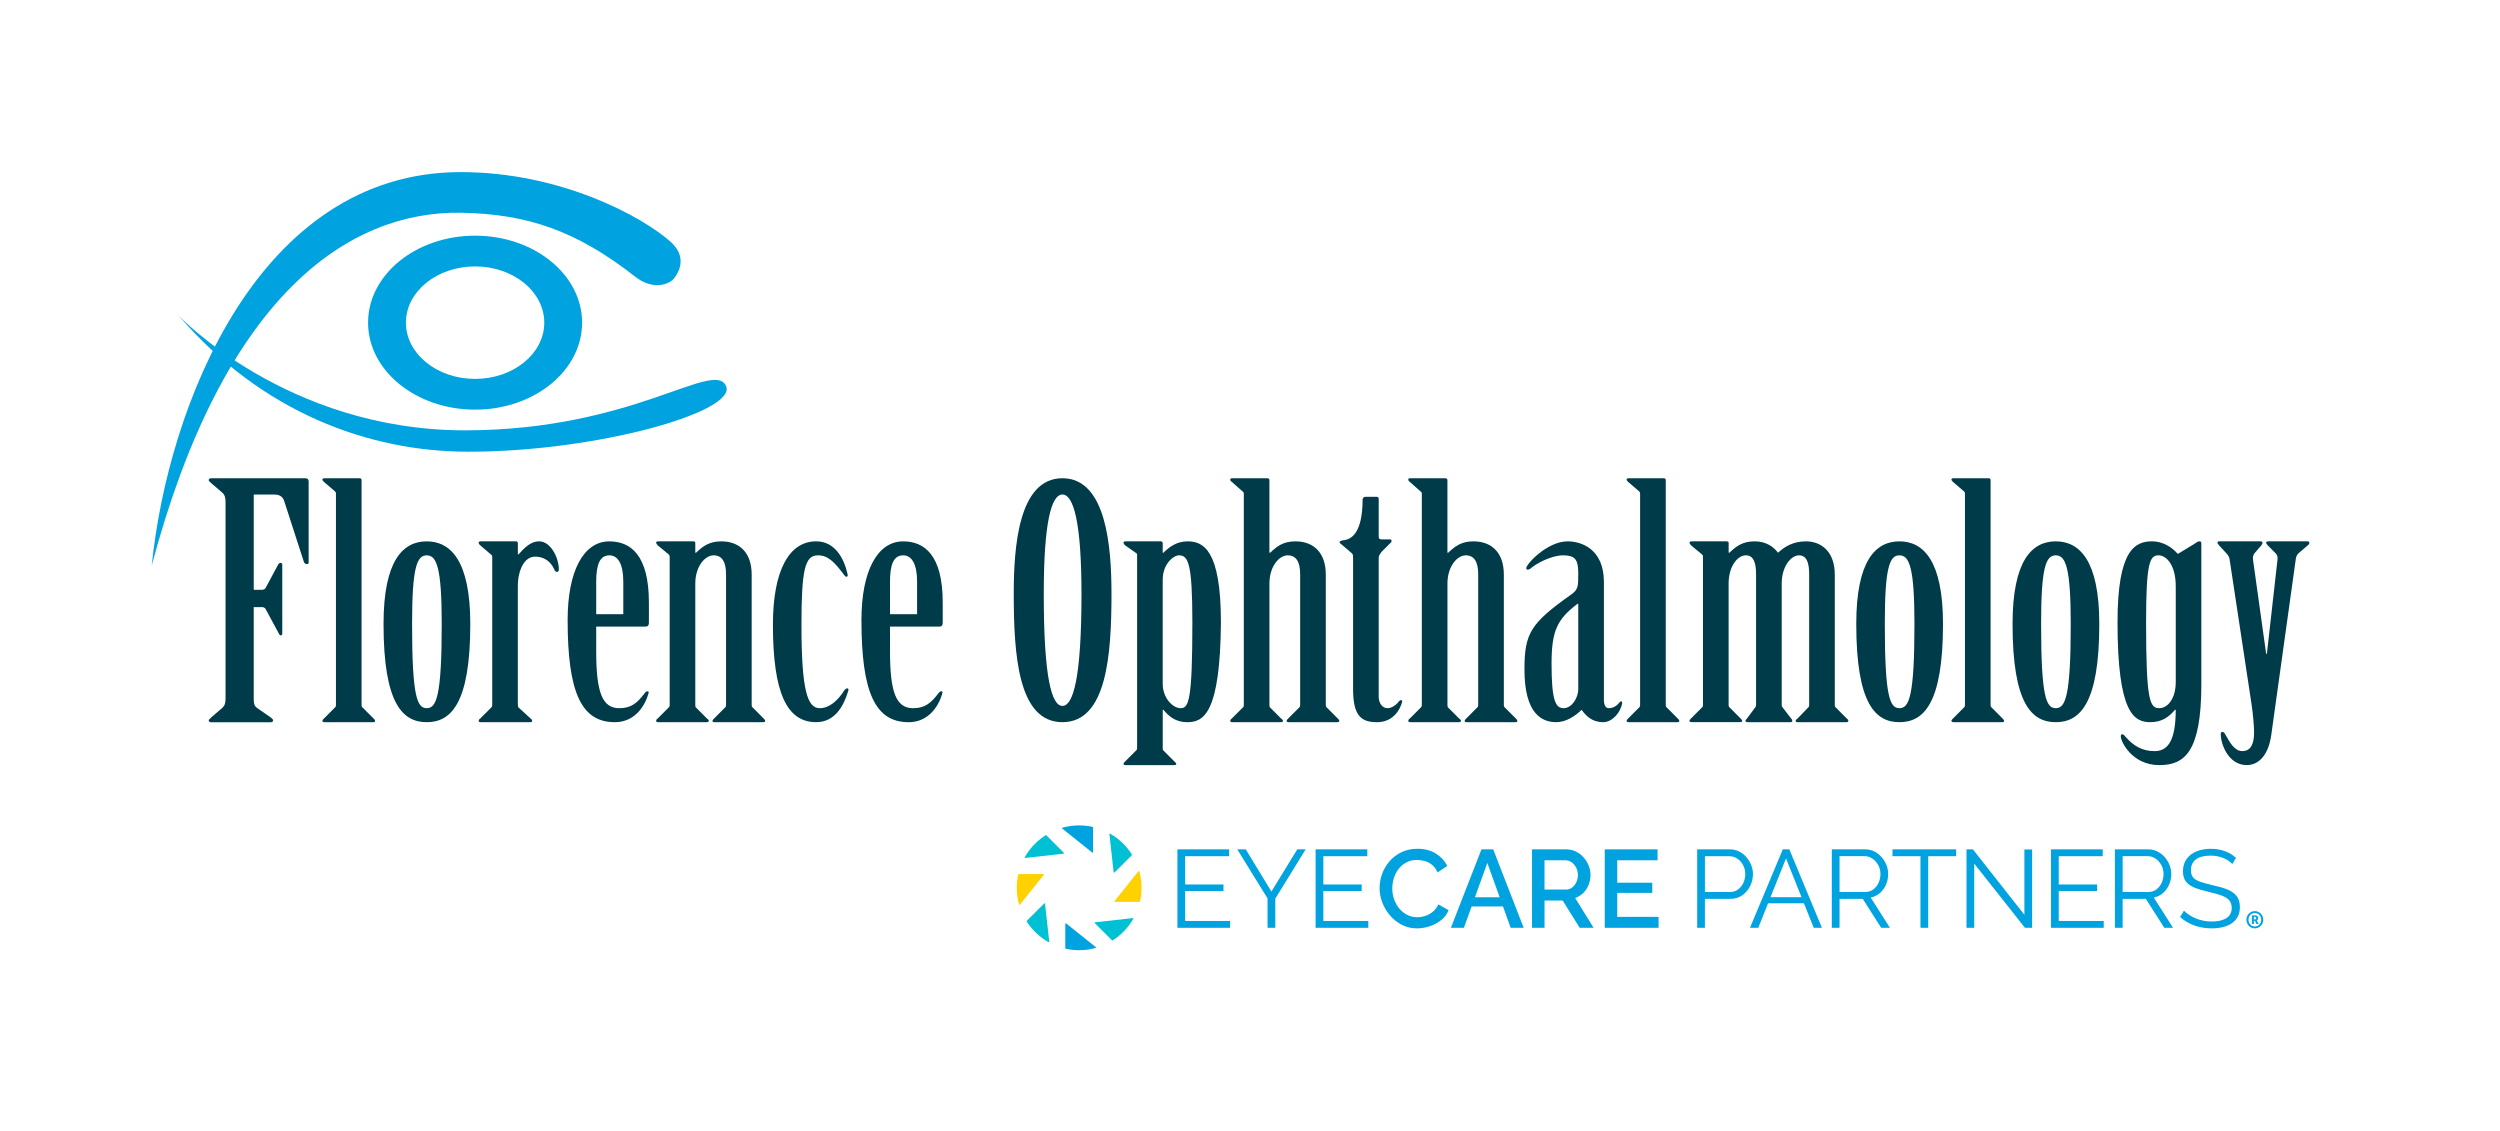 <?xml version="1.0" encoding="UTF-8"?><svg id="Layer_1" xmlns="http://www.w3.org/2000/svg" viewBox="0 0 1443.09 652.93"><defs><style>.cls-1{fill:#00a3e0;}.cls-1,.cls-2,.cls-3,.cls-4{stroke-width:0px;}.cls-2{fill:#ffd100;}.cls-3{fill:#003b49;}.cls-4{fill:#00c1d4;}</style></defs><path class="cls-3" d="M146.46,340.46h4.65c1.06,0,1.9-.38,2.32-1.31l6.97-12.95c.42-.75.85-1.31,1.48-1.31s1.06.38,1.06,1.13v39.61c0,.75-.21,1.13-.85,1.13s-.85-.56-1.27-1.31l-7.39-13.7c-.42-.94-1.27-1.31-2.32-1.31h-4.65v52.94c0,2.25.21,4.13,1.9,5.26l7.82,5.44c.63.56,1.48,1.12,1.48,1.69s-.42,1.13-1.27,1.13h-34.65c-.85,0-1.27-.56-1.27-1.13s1.06-.94,1.48-1.69l6.34-5.44c1.48-1.31,1.9-3,1.9-5.26v-113.77c0-2.25-.42-3.94-1.9-5.26l-6.34-5.44c-.42-.56-1.48-1.13-1.48-1.69s.42-1.13,1.27-1.13h54.73c1.06,0,1.69.75,1.69,1.69v46.93c0,.56-.42.94-1.06.94s-1.48-.56-1.69-1.31l-11.41-35.29c-.85-2.44-2.75-3.57-5.49-3.57h-12.04v55.01Z"/><path class="cls-3" d="M208.71,406.54c0,.75,0,1.31.42,1.69l6.55,6.57c.42.37.85.94.85,1.31,0,.56-.42.75-1.27.75h-27.89c-.63,0-1.27-.19-1.27-.75,0-.38.42-.94.85-1.31l6.55-6.57c.42-.38.42-.94.42-1.69v-121.47c0-.75-.21-1.13-.63-1.5l-6.34-5.45c-.42-.38-.85-.94-.85-1.31,0-.56.63-.75,1.27-.75h20.28c.63,0,1.06.38,1.06,1.13v129.35Z"/><path class="cls-3" d="M271.47,360.17c0,46.37-11.41,56.7-25.15,56.7s-24.93-10.32-24.93-56.7c0-36.98,11.41-47.68,24.93-47.68s25.15,10.7,25.15,47.68ZM254.98,360.17c0-32.67-2.96-39.61-8.66-39.61s-8.45,6.95-8.45,39.61c0,42.24,2.96,48.62,8.45,48.62s8.66-6.38,8.66-48.62Z"/><path class="cls-3" d="M298.94,406.54c0,.75,0,1.31.21,1.69l7.18,6.57c.63.37.85.94.85,1.31,0,.56-.42.75-1.27.75h-28.32c-.84,0-1.27-.19-1.27-.75,0-.38.21-.94.85-1.31l6.55-6.57c.42-.38.42-.94.42-1.69v-85.05c0-.75-.21-1.13-.85-1.5l-6.13-5.26c-.63-.56-.85-1.13-.85-1.5,0-.56.42-.75,1.27-.75h20.28c.63,0,1.06.38,1.06,1.13v6.38h.42c3.38-3.76,6.97-7.51,11.83-7.51,6.97,0,11.41,9.95,11.41,15.96,0,.94-.21,1.69-1.06,1.69s-1.27-.75-1.69-1.69c-2.32-5.07-6.55-7.13-10.99-7.13-6.13,0-9.93,7.7-9.93,17.27v67.96Z"/><path class="cls-3" d="M344.15,376.13c0,23.65,3.59,32.67,13.31,32.67,6.97,0,10.35-3,14.79-8.82.42-.56.85-.94,1.48-.94s.85.38.63,1.13c-2.54,9.01-9.09,16.71-19.44,16.71-19.23,0-27.26-16.9-27.26-58.95,0-28.54,9.3-45.43,24.09-45.43,12.25,0,22.82,7.89,22.82,35.29v11.64c0,1.31-.42,2.25-1.9,2.25h-28.52v14.46ZM359.79,354.54v-18.77c0-9.95-2.96-15.21-8.03-15.21-5.49,0-7.61,5.26-7.61,15.21v18.77h15.64Z"/><path class="cls-3" d="M401.35,319.06h.42c3.8-3.57,7.4-6.57,14.58-6.57,10.57,0,17.54,6.57,17.54,19.15v74.91c0,.75,0,1.31.42,1.69l6.55,6.57c.42.37.85.94.85,1.31,0,.56-.63.75-1.27.75h-27.89c-.85,0-1.27-.19-1.27-.75,0-.38.42-.94.85-1.31l6.55-6.57c.42-.38.42-.94.42-1.69v-75.1c0-7.13-2.32-10.89-7.18-10.89s-10.57,6.2-10.57,16.33v69.65c0,.75,0,1.31.21,1.69l6.55,6.57c.63.37,1.06.94,1.06,1.31,0,.56-.63.75-1.27.75h-27.89c-.84,0-1.27-.19-1.27-.75,0-.38.21-.94.85-1.31l6.55-6.57c.42-.38.42-.94.42-1.69v-85.05c0-.75-.21-1.13-.63-1.5l-6.34-5.26c-.42-.56-.85-1.13-.85-1.5,0-.56.63-.75,1.27-.75h20.28c.85,0,1.06.38,1.06,1.13v5.44Z"/><path class="cls-3" d="M471.08,312.48c10.78,0,16.06,9.57,18.17,18.96.21.75,0,1.5-.63,1.5-.42,0-.85-.38-1.27-.94-5.71-7.7-9.51-11.45-15.21-11.45-7.4,0-9.51,7.89-9.51,39.99,0,38.67,3.59,48.25,10.57,48.25,5.71,0,10.57-4.69,13.95-9.95.63-.94,1.27-1.5,1.9-1.5s.85.56.63,1.31c-2.54,8.64-7.61,18.21-18.59,18.21-16.9,0-24.93-16.9-24.93-56.32,0-31.16,9.3-48.06,24.93-48.06Z"/><path class="cls-3" d="M513.75,376.13c0,23.65,3.59,32.67,13.31,32.67,6.97,0,10.35-3,14.79-8.82.42-.56.85-.94,1.48-.94s.85.38.63,1.13c-2.54,9.01-9.09,16.71-19.44,16.71-19.23,0-27.26-16.9-27.26-58.95,0-28.54,9.3-45.43,24.09-45.43,12.25,0,22.82,7.89,22.82,35.29v11.64c0,1.31-.42,2.25-1.9,2.25h-28.52v14.46ZM529.38,354.54v-18.77c0-9.95-2.96-15.21-8.03-15.21-5.49,0-7.61,5.26-7.61,15.21v18.77h15.64Z"/><path class="cls-3" d="M641.59,342.71c0,35.48-2.75,74.16-28.32,74.16s-28.1-38.67-28.1-74.16c0-27.03,2.75-66.65,28.1-66.65s28.32,39.61,28.32,66.65ZM602.5,342.9c0,48.81,4.65,64.58,10.78,64.58s10.99-15.77,10.99-64.58c0-41.68-4.65-57.45-10.99-57.45s-10.78,15.77-10.78,57.45Z"/><path class="cls-3" d="M656.38,320.37c0-.56-.21-1.13-.85-1.31l-6.13-4.32c-.63-.56-.85-1.13-.85-1.5,0-.56.42-.75,1.27-.75h20.28c.63,0,1.06.38,1.06,1.13v5.44h.42c3.59-3.57,7.82-6.57,13.95-6.57,9.09,0,19.23,4.88,19.23,46.75-.42,52.94-10.14,57.64-19.44,57.64-6.76,0-10.57-3.38-13.73-7.13h-.42v21.78c0,.56,0,1.31.21,1.5l6.55,6.57c.63.56,1.06.94,1.06,1.5,0,.38-.63.56-1.27.56h-27.89c-.84,0-1.27-.19-1.27-.56,0-.56.21-.94.85-1.5l6.55-6.57c.42-.19.42-.94.42-1.5v-111.14ZM671.17,394.9c0,7.89,5.71,13.89,10.35,13.89s6.76-4.32,6.76-49.56c0-34.73-2.53-38.67-7.82-38.67-2.96,0-9.3,4.88-9.3,14.08v60.26Z"/><path class="cls-3" d="M732.75,319.06h.42c3.8-3.57,7.4-6.57,14.58-6.57,10.57,0,17.54,6.57,17.54,19.15v74.91c0,.75,0,1.31.42,1.69l6.55,6.57c.42.37.85.94.85,1.31,0,.56-.63.75-1.27.75h-27.89c-.85,0-1.27-.19-1.27-.75,0-.38.42-.94.85-1.31l6.55-6.57c.42-.38.42-.94.42-1.69v-75.1c0-7.13-2.32-10.89-7.18-10.89s-10.56,6.2-10.56,16.33v69.65c0,.75,0,1.31.21,1.69l6.55,6.57c.63.37,1.06.94,1.06,1.31,0,.56-.63.75-1.27.75h-27.89c-.84,0-1.27-.19-1.27-.75,0-.38.21-.94.85-1.31l6.55-6.57c.42-.38.42-.94.42-1.69v-121.47c0-.75-.21-1.13-.85-1.5l-6.13-5.45c-.63-.38-.85-.94-.85-1.31,0-.56.42-.75,1.27-.75h20.07c.85,0,1.27.38,1.27,1.13v41.86Z"/><path class="cls-3" d="M795.84,402.04c0,3.94,2.11,6.76,5.07,6.76,2.53,0,5.28-2.06,6.55-3.94.42-.38.84-.75,1.27-.75s.85.56.63,1.13c-1.48,5.25-5.7,11.64-14.58,11.64s-13.73-3.57-13.73-18.96v-76.03c0-.75,0-1.88-.63-2.44l-6.13-5.26c-.42-.38-1.06-.75-1.06-1.13,0-.56.85-1.13,2.96-1.31,9.3-1.5,10.35-15.77,10.35-23.28,0-.94.63-1.69,1.69-1.69h6.34c.84,0,1.27.38,1.27,1.31v21.59c0,.94.21,1.69,1.69,1.69h4.86c1.06,0,1.27,1.31,0,2.25l-4.86,4.88c-.63.94-1.69,2.06-1.69,3.38v80.16Z"/><path class="cls-3" d="M835.53,319.06h.42c3.8-3.57,7.4-6.57,14.58-6.57,10.56,0,17.54,6.57,17.54,19.15v74.91c0,.75,0,1.31.42,1.69l6.55,6.57c.42.37.85.94.85,1.31,0,.56-.63.75-1.27.75h-27.89c-.85,0-1.27-.19-1.27-.75,0-.38.42-.94.84-1.31l6.55-6.57c.42-.38.42-.94.42-1.69v-75.1c0-7.13-2.32-10.89-7.18-10.89s-10.57,6.2-10.57,16.33v69.65c0,.75,0,1.31.21,1.69l6.55,6.57c.63.37,1.06.94,1.06,1.31,0,.56-.63.75-1.27.75h-27.89c-.85,0-1.27-.19-1.27-.75,0-.38.21-.94.84-1.31l6.55-6.57c.42-.38.42-.94.42-1.69v-121.47c0-.75-.21-1.13-.85-1.5l-6.13-5.45c-.63-.38-.84-.94-.84-1.31,0-.56.42-.75,1.27-.75h20.07c.84,0,1.27.38,1.27,1.13v41.86Z"/><path class="cls-3" d="M925.82,404.1c0,2.44.84,4.69,2.75,4.69,2.11,0,4.44-.94,6.13-3.19.42-.37.63-.75,1.06-.75s.63.38.63.94c-.84,5.45-5.7,11.08-10.99,11.08-6.55,0-9.93-3.76-12.47-7.13-3.38,3.38-8.88,7.13-14.58,7.13-8.24,0-18.38-4.69-18.38-30.41,0-21.03,3.59-26.66,26.83-43.18,4.23-3,4.23-4.69,4.23-12.39,0-8.26-2.11-10.33-8.87-10.33-6.13,0-15,4.32-18.81,7.7-.42.38-1.06.56-1.69.56-.42,0-.63-.38-.63-.94,0-2.25,12.04-15.39,23.88-15.39,7.6,0,20.92,4.13,20.92,23.47v68.15ZM911.03,348.53h-.42c-11.62,8.82-15,15.39-15,34.54,0,21.4,2.32,25.72,6.97,25.72s8.45-5.82,8.45-11.08v-49.19Z"/><path class="cls-3" d="M961.53,406.54c0,.75,0,1.31.42,1.69l6.55,6.57c.42.37.85.94.85,1.31,0,.56-.42.75-1.27.75h-27.89c-.63,0-1.27-.19-1.27-.75,0-.38.42-.94.84-1.31l6.55-6.57c.42-.38.42-.94.42-1.69v-121.47c0-.75-.21-1.13-.63-1.5l-6.34-5.45c-.42-.38-.84-.94-.84-1.31,0-.56.63-.75,1.27-.75h20.28c.63,0,1.06.38,1.06,1.13v129.35Z"/><path class="cls-3" d="M983.04,321.5c0-.75-.21-1.13-.63-1.5l-6.34-5.26c-.42-.56-.84-1.13-.84-1.5,0-.56.63-.75,1.27-.75h20.28c.85,0,1.06.38,1.06,1.13v5.44h.42c3.8-3.57,7.4-6.57,14.58-6.57,6.55,0,10.78,3,13.52,6.57,3.8-3.57,8.87-6.57,16.06-6.57,9.51,0,16.69,6.57,16.69,19.15v74.91c0,.75,0,1.31.42,1.69l6.55,6.57c.63.37.85.94.85,1.31,0,.56-.42.75-1.27.75h-27.89c-.63,0-1.27-.19-1.27-.75,0-.38.42-.94,1.06-1.31l6.34-6.57c.42-.38.42-.94.42-1.69v-75.1c0-7.13-1.69-10.89-5.92-10.89-4.44,0-9.93,6.2-9.93,16.33v69.65c0,.75,0,1.31.42,1.69l5.07,6.57c.42.37.63.94.63,1.31,0,.56-.42.75-1.27.75h-24.51c-.63,0-1.27-.19-1.27-.75,0-.38.42-.94.85-1.31l4.86-6.57c.42-.38.42-.94.42-1.69v-75.1c0-7.13-1.69-10.89-5.92-10.89-4.65,0-9.93,6.2-9.93,16.33v69.65c0,.75,0,1.31.42,1.69l6.55,6.57c.42.37.85.94.85,1.31,0,.56-.42.75-1.27.75h-27.89c-.63,0-1.27-.19-1.27-.75,0-.38.42-.94.84-1.31l6.55-6.57c.42-.38.42-.94.42-1.69v-85.05Z"/><path class="cls-3" d="M1121.57,360.17c0,46.37-11.41,56.7-25.14,56.7s-24.93-10.32-24.93-56.7c0-36.98,11.41-47.68,24.93-47.68s25.14,10.7,25.14,47.68ZM1105.09,360.17c0-32.67-2.96-39.61-8.66-39.61s-8.45,6.95-8.45,39.61c0,42.24,2.96,48.62,8.45,48.62s8.66-6.38,8.66-48.62Z"/><path class="cls-3" d="M1149.04,406.54c0,.75,0,1.31.42,1.69l6.55,6.57c.42.37.85.94.85,1.31,0,.56-.42.75-1.27.75h-27.89c-.63,0-1.27-.19-1.27-.75,0-.38.42-.94.84-1.31l6.55-6.57c.42-.38.42-.94.42-1.69v-121.47c0-.75-.21-1.13-.63-1.5l-6.34-5.45c-.42-.38-.84-.94-.84-1.31,0-.56.63-.75,1.27-.75h20.28c.63,0,1.06.38,1.06,1.13v129.35Z"/><path class="cls-3" d="M1211.79,360.17c0,46.37-11.41,56.7-25.14,56.7s-24.93-10.32-24.93-56.7c0-36.98,11.41-47.68,24.93-47.68s25.14,10.7,25.14,47.68ZM1195.31,360.17c0-32.67-2.96-39.61-8.66-39.61s-8.45,6.95-8.45,39.61c0,42.24,2.96,48.62,8.45,48.62s8.66-6.38,8.66-48.62Z"/><path class="cls-3" d="M1270.7,394.9c0,39.61-9.93,46.75-24.3,46.75-15.64,0-22.19-13.52-22.19-16.52,0-.75.21-1.31.85-1.31s1.27.75,1.9,1.5c4.23,4.88,9.3,8.26,16.69,8.26s12.26-5.44,12.26-23.84h-.42c-3.38,3.94-7.4,7.13-14.16,7.13-9.3,0-19.02-4.69-19.02-57.64,0-42.05,10.14-46.75,20.07-46.75,5.92,0,11.41,3.38,14.58,7.13h.42l10.14-6.2c.63-.56,1.48-.94,2.11-.94s1.06.38,1.06.94v81.48ZM1255.91,338.2c0-11.83-5.28-17.65-9.93-17.65-5.07,0-7.18,4.32-7.18,38.67,0,45.24,2.11,49.56,7.61,49.56,5.07,0,9.51-5.82,9.51-15.02v-55.57Z"/><path class="cls-3" d="M1304.73,312.48c.63,0,1.27.19,1.27.75,0,.38-.21.94-.63,1.5l-4.02,4.69c-.63.94-1.06,2.06-.84,3.57l7.6,54.44h.42l6.13-54.44c.21-1.5-.21-2.82-1.06-3.57l-4.65-4.69c-.42-.38-.85-1.13-.85-1.5,0-.56.63-.75,1.27-.75h22.4c.63,0,1.27.19,1.27.75,0,.38-.21,1.13-.84,1.5l-5.28,4.51c-1.06.94-1.48,2.06-1.69,3.38l-14.16,101.56c-1.69,12.2-7.61,17.46-14.16,17.46-10.56,0-15-12.02-15-17.84,0-.75.21-1.31.84-1.31.85,0,1.27.56,1.69,1.31,2.96,5.26,5.49,9.76,9.93,9.76,4.86,0,6.76-4.13,6.76-10.7,0-3.94-.63-10.89-1.48-16.52l-12.68-83.73c-.21-.94-.85-2.25-1.48-2.82l-4.65-5.07c-.42-.56-.85-1.13-.85-1.5,0-.56.42-.75,1.27-.75h23.46Z"/><path class="cls-1" d="M87.59,326.37c9.35-92.08,61.58-227.03,178.36-227.03,58.12,0,104.94,25.88,120.96,40.06,9.45,8.37,5.59,16.65,2.51,20.9-3.09,4.24-12.73,7.27-22.69-.53-34.3-26.87-62.71-36.25-100.39-36.96-65.51-1.23-137.48,48.31-178.74,203.56Z"/><path class="cls-1" d="M103.13,182.17s62.25,66.23,165.26,66.23c96.46,0,142.98-40.71,150.6-25.85s-73.82,38.2-148.67,38.2c-57.49,0-119.22-22.76-167.19-78.58Z"/><path class="cls-1" d="M274.24,136.04c-34.12,0-61.77,22.48-61.77,50.21s27.66,50.21,61.77,50.21,61.77-22.48,61.77-50.21-27.66-50.21-61.77-50.21ZM274.24,218.71c-22.05,0-39.93-14.53-39.93-32.46s17.88-32.46,39.93-32.46,39.93,14.53,39.93,32.46-17.88,32.46-39.93,32.46Z"/><path class="cls-1" d="M630.95,477.61c0-.14-.09-.26-.24-.3-2.51-.55-5.11-.86-7.79-.86-3.34,0-6.57.47-9.64,1.31-.23.07-.29.38-.1.53l17.28,13.83c.2.15.48.01.48-.24v-14.28Z"/><path class="cls-1" d="M614.91,547.33c0,.14.09.26.24.3,2.51.55,5.11.86,7.79.86,3.28,0,6.44-.45,9.46-1.27.23-.06.29-.37.1-.53l-17.1-13.68c-.2-.16-.48-.01-.48.23v14.09Z"/><path class="cls-2" d="M588.05,504.54c-.14,0-.26.1-.3.24-.54,2.48-.83,5.05-.83,7.69,0,3.33.46,6.55,1.31,9.62.06.23.37.29.53.1l13.73-17.17c.16-.2.02-.48-.23-.48h-14.21Z"/><path class="cls-2" d="M657.77,520.59c.14,0,.26-.09.3-.24.57-2.53.88-5.18.88-7.89,0-3.28-.45-6.45-1.27-9.47-.07-.23-.38-.29-.53-.1l-13.78,17.22c-.16.2-.01.48.23.48h14.17Z"/><path class="cls-4" d="M603.57,482.11c-1.66,1.07-3.24,2.26-4.71,3.57,0,0-.01.01-.02.02l-2.69,2.69s0,0-.01.01c-1.75,1.95-3.3,4.09-4.6,6.39-.12.21.05.47.3.44l22.07-2.45c.24-.03.35-.33.18-.5l-10.14-10.14c-.1-.1-.26-.11-.38-.04"/><path class="cls-4" d="M642.28,542.84c4.89-3.12,8.98-7.39,11.88-12.43.11-.21-.06-.47-.3-.45l-21.71,2.41c-.24.03-.35.33-.18.51l9.92,9.92c.1.1.26.11.38.04"/><path class="cls-4" d="M592.65,531.95c3.16,4.91,7.48,9,12.57,11.88.21.12.47-.05.44-.29l-2.43-21.84c-.03-.24-.32-.35-.5-.18l-10.05,10.05c-.1.1-.11.26-.04.38"/><path class="cls-4" d="M653.38,493.25c-3.13-4.96-7.45-9.1-12.54-12.03-.22-.12-.48.05-.45.3l2.44,21.94c.03.24.32.35.5.18l10.02-10.02c.09-.09.11-.26.04-.37"/><polygon class="cls-1" points="710.07 531.61 710.07 535.56 679.65 535.56 679.65 490.27 709.5 490.27 709.5 494.23 684.11 494.23 684.11 510.55 706.24 510.55 706.24 514.32 684.11 514.32 684.11 531.61 710.07 531.61"/><polygon class="cls-1" points="719.11 490.27 733.9 514.64 748.83 490.27 753.68 490.27 736.14 518.72 736.14 535.56 731.67 535.56 731.67 518.59 714.19 490.27 719.11 490.27"/><polygon class="cls-1" points="789.83 531.61 789.83 535.56 759.41 535.56 759.41 490.27 789.26 490.27 789.26 494.23 763.87 494.23 763.87 510.55 786 510.55 786 514.32 763.87 514.32 763.87 531.61 789.83 531.61"/><path class="cls-1" d="M796.35,512.53c0-2.76.49-5.47,1.47-8.14.98-2.66,2.41-5.08,4.3-7.27,1.89-2.19,4.19-3.94,6.89-5.23,2.7-1.3,5.78-1.95,9.22-1.95,4.13,0,7.66.92,10.62,2.78,2.95,1.85,5.15,4.22,6.6,7.11l-5.62,3.76c-.81-1.83-1.86-3.28-3.15-4.33-1.3-1.07-2.71-1.81-4.25-2.24-1.53-.42-3.02-.63-4.46-.63-2.34,0-4.4.48-6.19,1.44-1.79.96-3.28,2.22-4.5,3.8-1.21,1.57-2.12,3.34-2.71,5.29-.6,1.95-.9,3.92-.9,5.87,0,2.21.35,4.31,1.06,6.32.7,2,1.7,3.77,2.99,5.33,1.3,1.55,2.83,2.78,4.6,3.67,1.76.89,3.71,1.34,5.83,1.34,1.49,0,3.02-.26,4.6-.77,1.57-.51,3.03-1.31,4.37-2.42,1.34-1.11,2.39-2.51,3.15-4.21l5.94,3.32c-.9,2.26-2.33,4.17-4.31,5.74-1.98,1.57-4.2,2.76-6.67,3.57-2.47.81-4.91,1.21-7.33,1.21-3.11,0-5.98-.67-8.61-2.01-2.64-1.34-4.92-3.13-6.86-5.36-1.93-2.24-3.44-4.75-4.5-7.53-1.07-2.78-1.6-5.6-1.6-8.45"/><path class="cls-1" d="M865.67,517.95l-7.13-19.84-7.17,19.84h14.3ZM855.16,490.27h6.76l17.61,45.29h-7.53l-4.42-12.32h-18.11l-4.45,12.32h-7.52l17.67-45.29Z"/><path class="cls-1" d="M891.55,513.49h12.44c1.31,0,2.49-.4,3.51-1.18,1.02-.79,1.83-1.82,2.43-3.09.59-1.28.89-2.68.89-4.21s-.35-3-1.05-4.27c-.7-1.27-1.58-2.29-2.65-3.03-1.06-.75-2.23-1.12-3.51-1.12h-12.06v16.91ZM884.34,535.56v-45.29h19.71c2.04,0,3.91.42,5.62,1.27,1.7.86,3.17,1.98,4.43,3.38,1.26,1.4,2.24,2.99,2.94,4.75.7,1.77,1.05,3.54,1.05,5.33,0,2.04-.36,3.96-1.09,5.78-.72,1.81-1.75,3.37-3.09,4.68-1.34,1.32-2.9,2.28-4.68,2.87l10.65,17.22h-8.03l-9.83-15.75h-10.46v15.75h-7.21Z"/><polygon class="cls-1" points="957.39 529.24 957.39 535.56 926.32 535.56 926.32 490.27 956.81 490.27 956.81 496.59 933.53 496.59 933.53 509.53 953.75 509.53 953.75 515.4 933.53 515.4 933.53 529.24 957.39 529.24"/><path class="cls-1" d="M984.13,514.89h14.49c1.79,0,3.34-.49,4.65-1.47,1.32-.98,2.34-2.25,3.07-3.82.72-1.58,1.09-3.28,1.09-5.11s-.43-3.59-1.28-5.16c-.85-1.57-1.97-2.82-3.35-3.73-1.38-.91-2.9-1.37-4.56-1.37h-14.1v20.67ZM979.67,535.56v-45.29h18.75c1.95,0,3.75.4,5.39,1.21,1.64.81,3.05,1.9,4.24,3.28,1.19,1.38,2.12,2.92,2.8,4.6.68,1.68,1.02,3.39,1.02,5.13,0,2.47-.54,4.8-1.62,6.99-1.09,2.19-2.61,3.96-4.56,5.33-1.95,1.36-4.25,2.04-6.89,2.04h-14.67v16.71h-4.46Z"/><path class="cls-1" d="M1039.9,517.89l-8.95-22.39-8.94,22.39h17.9ZM1029.1,490.27h3.76l18.82,45.29h-4.72l-5.66-14.16h-20.7l-5.66,14.16h-4.79l18.95-45.29Z"/><path class="cls-1" d="M1061.85,514.89h14.8c1.79,0,3.34-.49,4.66-1.47,1.31-.98,2.34-2.26,3.06-3.86.72-1.6,1.09-3.29,1.09-5.08s-.42-3.52-1.25-5.07c-.83-1.55-1.93-2.8-3.32-3.76-1.38-.96-2.93-1.44-4.62-1.44h-14.42v20.67ZM1057.39,535.56v-45.29h19.14c1.95,0,3.74.4,5.36,1.21,1.62.81,3.03,1.9,4.24,3.28,1.21,1.38,2.15,2.92,2.81,4.6.65,1.68.98,3.39.98,5.13,0,2.17-.41,4.21-1.24,6.13s-2,3.53-3.51,4.85c-1.51,1.32-3.28,2.19-5.33,2.62l11.1,17.48h-5.04l-10.65-16.71h-13.4v16.71h-4.46Z"/><polygon class="cls-1" points="1129.16 494.22 1113.03 494.22 1113.03 535.56 1108.56 535.56 1108.56 494.22 1092.42 494.22 1092.42 490.27 1129.16 490.27 1129.16 494.22"/><polygon class="cls-1" points="1139.59 498.5 1139.59 535.56 1135.13 535.56 1135.13 490.27 1138.82 490.27 1168.55 528.03 1168.55 490.34 1173.02 490.34 1173.02 535.56 1168.87 535.56 1139.59 498.5"/><polygon class="cls-1" points="1214.35 531.61 1214.35 535.56 1183.92 535.56 1183.92 490.27 1213.77 490.27 1213.77 494.23 1188.38 494.23 1188.38 510.55 1210.52 510.55 1210.52 514.32 1188.38 514.32 1188.38 531.61 1214.35 531.61"/><path class="cls-1" d="M1225.27,514.89h14.8c1.79,0,3.34-.49,4.66-1.47,1.31-.98,2.34-2.26,3.06-3.86.72-1.6,1.09-3.29,1.09-5.08s-.42-3.52-1.25-5.07-1.93-2.8-3.32-3.76c-1.38-.96-2.93-1.44-4.62-1.44h-14.42v20.67ZM1220.81,535.56v-45.29h19.14c1.95,0,3.74.4,5.36,1.21,1.62.81,3.03,1.9,4.24,3.28,1.21,1.38,2.15,2.92,2.81,4.6.65,1.68.98,3.39.98,5.13,0,2.17-.41,4.21-1.24,6.13-.83,1.91-2,3.53-3.51,4.85-1.51,1.32-3.28,2.19-5.33,2.62l11.1,17.48h-5.04l-10.65-16.71h-13.4v16.71h-4.46Z"/><path class="cls-1" d="M1288.53,498.75c-.64-.72-1.38-1.38-2.23-1.95-.85-.57-1.81-1.07-2.87-1.5-1.07-.42-2.2-.77-3.41-1.02-1.21-.26-2.5-.38-3.86-.38-3.96,0-6.86.75-8.71,2.26-1.85,1.51-2.77,3.56-2.77,6.15,0,1.79.43,3.19,1.31,4.21.87,1.02,2.24,1.85,4.11,2.48,1.87.64,4.25,1.29,7.15,1.98,3.23.68,6.02,1.48,8.36,2.42,2.34.94,4.15,2.2,5.42,3.79,1.27,1.6,1.91,3.75,1.91,6.46,0,2.08-.4,3.89-1.21,5.42-.81,1.52-1.93,2.8-3.38,3.82-1.45,1.02-3.17,1.77-5.17,2.26-2,.49-4.19.73-6.57.73s-4.58-.25-6.73-.73c-2.15-.49-4.18-1.21-6.09-2.17-1.91-.96-3.7-2.18-5.36-3.67l2.24-3.64c.8.86,1.77,1.65,2.9,2.39,1.13.75,2.38,1.42,3.77,2.01,1.38.6,2.86,1.06,4.46,1.38,1.6.32,3.24.48,4.94.48,3.61,0,6.44-.66,8.45-1.98,2.02-1.31,3.03-3.27,3.03-5.86,0-1.87-.51-3.36-1.53-4.49-1.02-1.13-2.55-2.05-4.6-2.77-2.04-.72-4.55-1.42-7.52-2.1-3.15-.72-5.8-1.53-7.97-2.42-2.17-.89-3.8-2.07-4.88-3.53-1.09-1.47-1.63-3.41-1.63-5.83,0-2.8.69-5.17,2.08-7.1,1.38-1.93,3.28-3.4,5.71-4.39,2.43-1,5.21-1.5,8.36-1.5,2,0,3.86.2,5.58.61,1.72.4,3.32.99,4.78,1.75,1.47.77,2.84,1.73,4.12,2.87l-2.17,3.57Z"/><path class="cls-1" d="M1301.65,530.71c.45,0,.72-.29.72-.75s-.27-.73-.71-.73h-.65v1.48h.64ZM1299.85,528.39h2.06c.98,0,1.63.63,1.63,1.58,0,.78-.53,1.19-.88,1.29v.03s.05.05.18.29l.94,1.79h-1.28l-.84-1.83h-.65v1.83h-1.15v-4.97ZM1301.55,534.79c2.09,0,3.69-1.71,3.69-3.88s-1.6-3.88-3.69-3.88-3.64,1.71-3.64,3.88,1.59,3.88,3.64,3.88M1301.55,525.93c2.72,0,4.89,2.22,4.89,4.97s-2.18,4.99-4.89,4.99-4.85-2.23-4.85-4.99,2.18-4.97,4.85-4.97"/></svg>